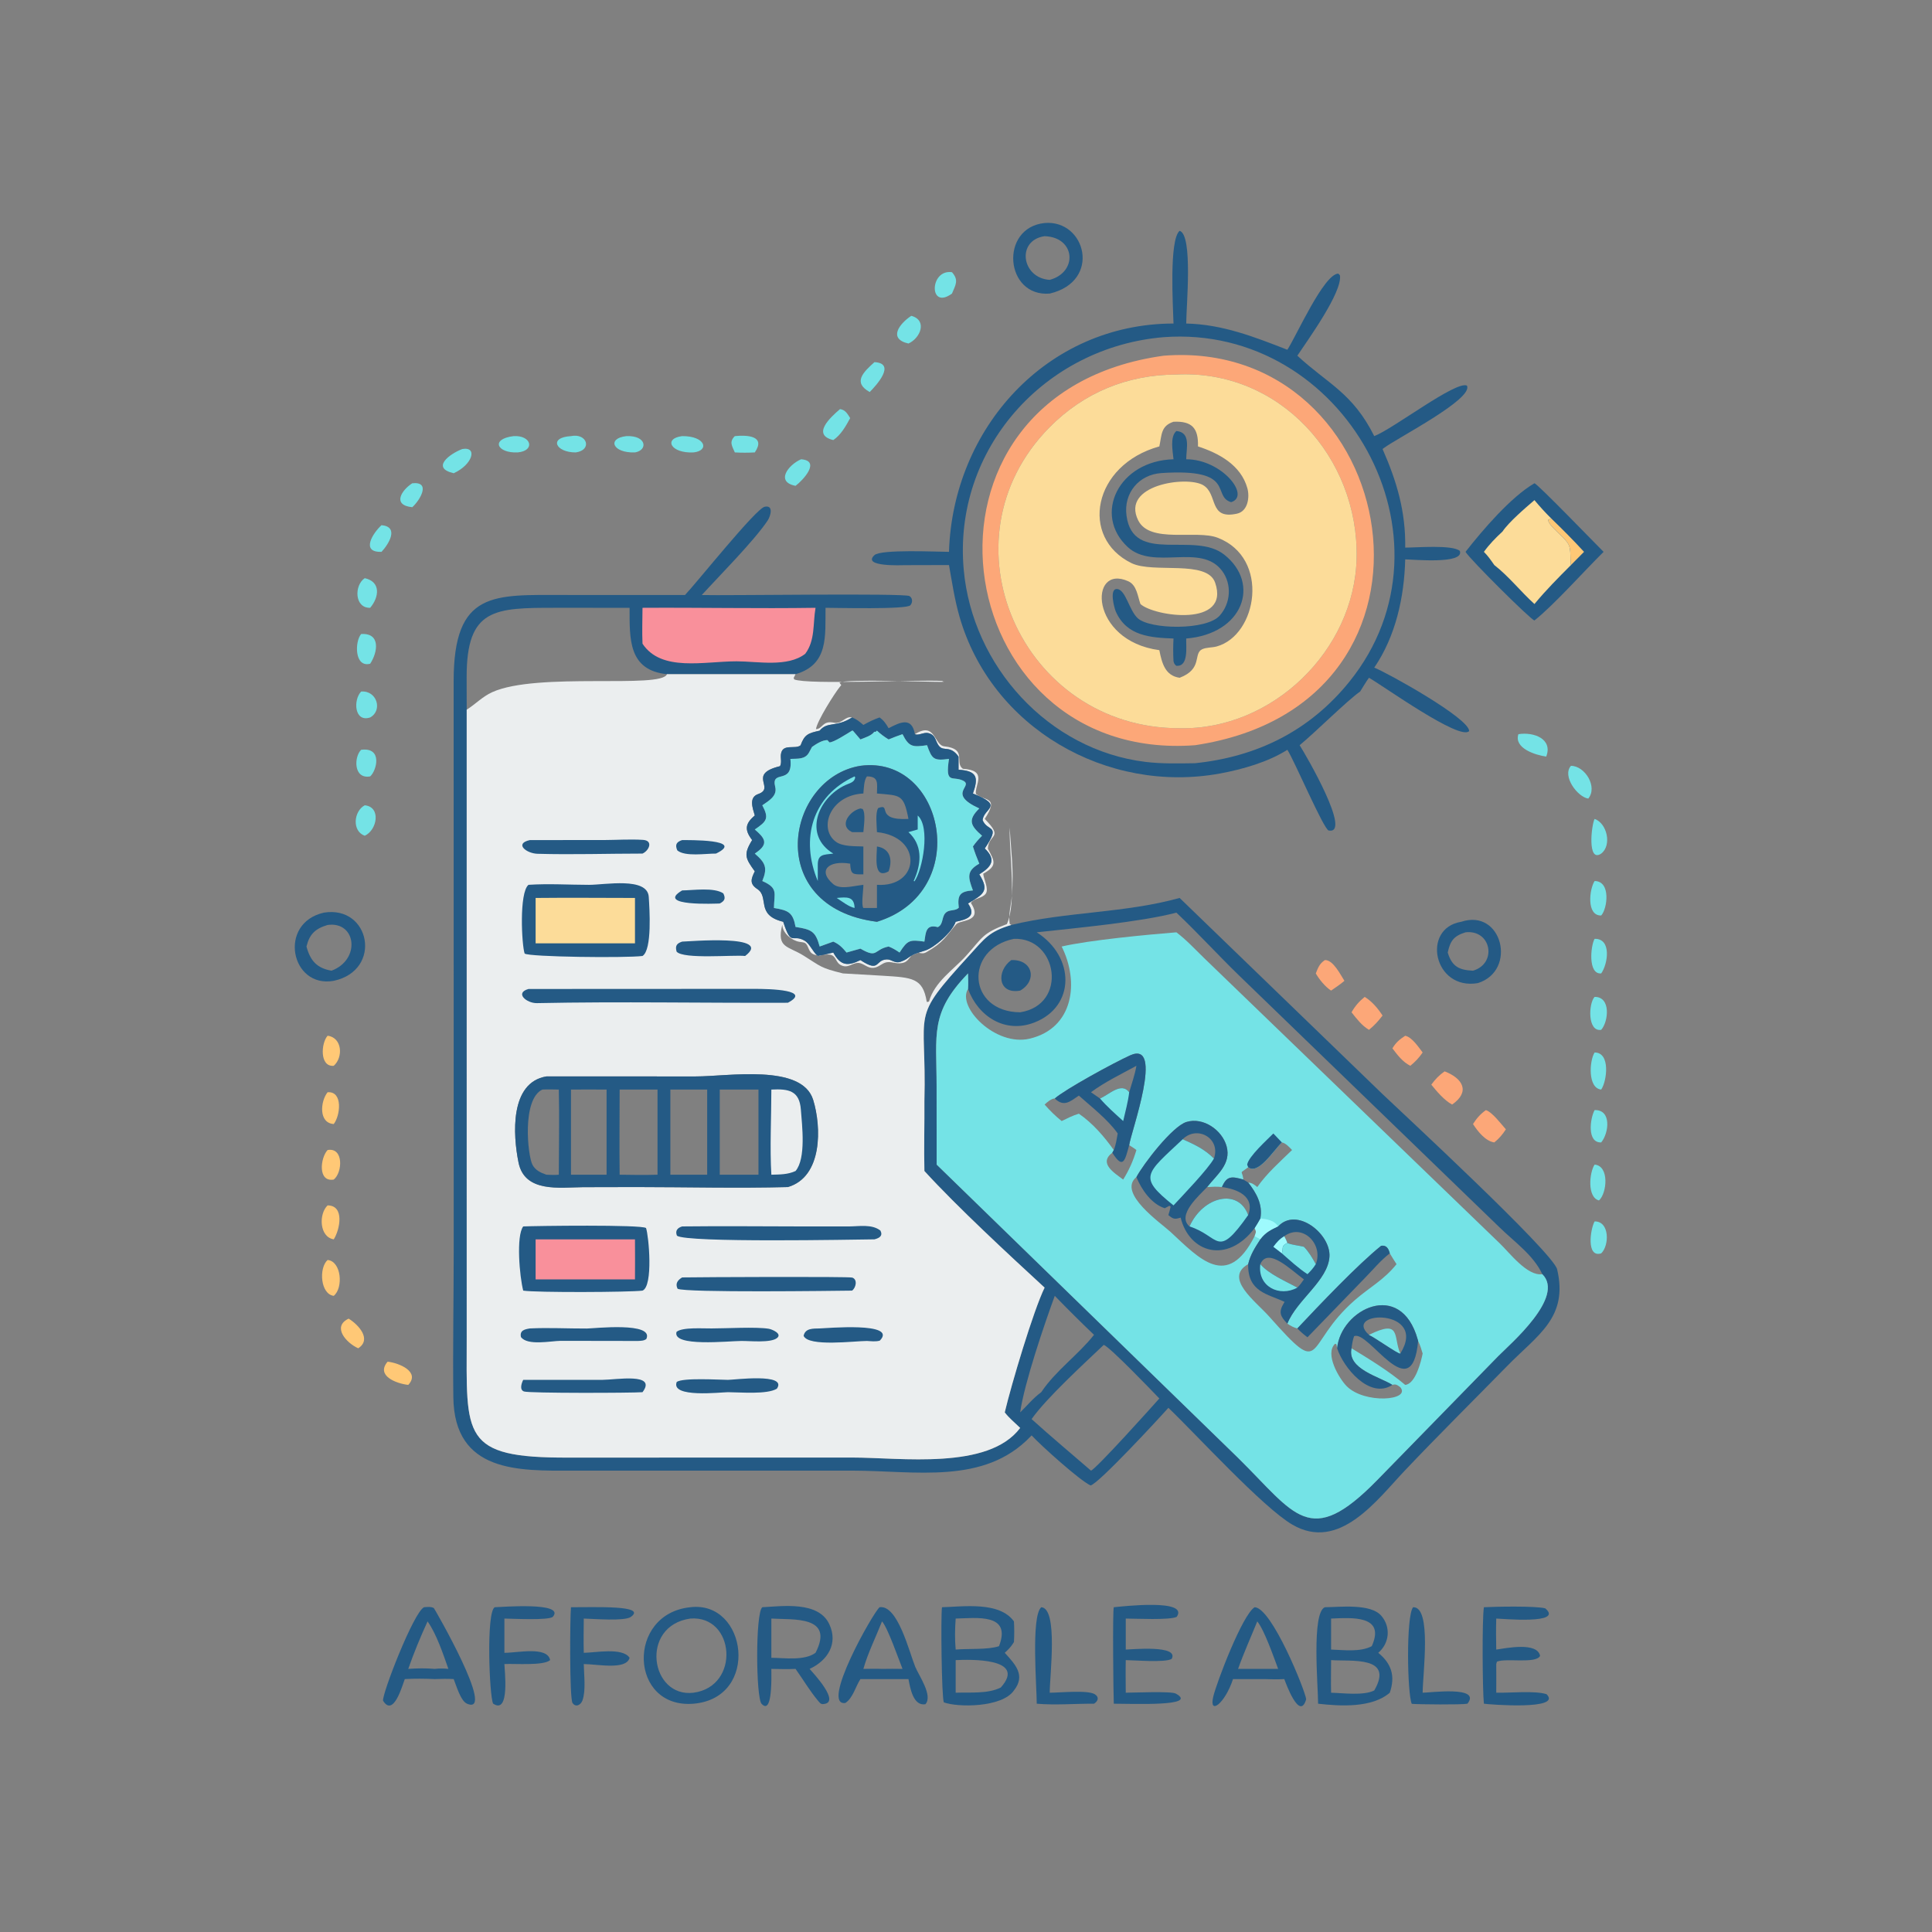 <?xml version="1.0" encoding="utf-8" ?>
<svg xmlns="http://www.w3.org/2000/svg" xmlns:xlink="http://www.w3.org/1999/xlink" width="512" height="512">
	<rect width="100%" height="100%" fill="#808080" stroke="none"/>
	<path fill="#74E3E6" d="M422.587 308.631C426.558 308.976 425.865 316.23 423.747 318.131C420.573 317.322 421.193 310.715 422.587 308.631Z"/>
	<path fill="#FFC876" d="M86.817 274.483C90.675 274.943 91.019 280.168 88.447 282.449C84.671 282.798 85.069 276.438 86.817 274.483Z"/>
	<path fill="#74E3E6" d="M165.987 115.576C171.41 115.355 171.733 119.308 168.276 119.895C162.306 120.108 160.797 116.155 165.987 115.576Z"/>
	<path fill="#74E3E6" d="M252.282 77.802C246.09 82.334 246.326 71.25 252.282 72.138C254.15 74.241 253.248 75.485 252.282 77.802Z"/>
	<path fill="#74E3E6" d="M194.737 115.576C197.784 115.261 203.096 115.409 200.028 119.895C198.244 119.994 196.521 119.997 194.737 119.895C193.958 118.116 193.207 117.085 194.737 115.576Z"/>
	<path fill="#74E3E6" d="M109.254 128.071C114.294 127.539 111.333 132.547 109.254 134.417C103.841 133.873 106.416 129.882 109.254 128.071Z"/>
	<path fill="#FFC876" d="M86.817 289.455C90.946 289.142 90.184 295.675 88.447 297.876C84.406 297.635 84.873 291.86 86.817 289.455Z"/>
	<path fill="#74E3E6" d="M422.587 294.191C427.1 294.019 426.423 300.22 424.335 302.754C420.504 302.903 421.388 296.37 422.587 294.191Z"/>
	<path fill="#74E3E6" d="M422.587 323.689C426.592 323.615 426.528 330.069 424.335 332.154C420.294 333.401 421.484 325.604 422.587 323.689Z"/>
	<path fill="#74E3E6" d="M151.316 115.576C155.6 114.7 157.05 119.272 152.589 119.895C147.283 119.94 145.288 115.909 151.316 115.576Z"/>
	<path fill="#74E3E6" d="M422.587 278.919C426.827 278.896 425.884 286.458 424.335 288.746C420.703 288.378 421.215 281.039 422.587 278.919Z"/>
	<path fill="#74E3E6" d="M96.661 153.221C100.939 154.146 100.532 158.194 98.1 161.076C93.902 161.189 93.843 155.079 96.661 153.221Z"/>
	<path fill="#74E3E6" d="M101.111 139.174C105.889 139.624 102.965 144.258 101.111 146.245C95.456 146.439 98.871 141.195 101.111 139.174Z"/>
	<path fill="#74E3E6" d="M422.587 233.481C426.97 233.495 425.97 240.865 424.335 242.612C420.359 242.723 421.196 235.604 422.587 233.481Z"/>
	<path fill="#FFC876" d="M92.393 349.45C95.08 351.108 98.56 354.966 94.932 357.309C91.729 355.879 87.922 351.569 92.393 349.45Z"/>
	<path fill="#74E3E6" d="M422.587 264.188C426.96 264.128 426.276 270.738 424.335 272.916C420.646 273.527 420.978 265.848 422.587 264.188Z"/>
	<path fill="#74E3E6" d="M180.778 115.576C186.957 115.531 188.091 119.42 183.813 119.895C177.698 120.199 175.756 116.193 180.778 115.576Z"/>
	<path fill="#74E3E6" d="M122.514 118.995C126.646 118.272 125.273 123.141 120.233 125.411C114.143 124.015 119.129 120.281 122.514 118.995Z"/>
	<path fill="#74E3E6" d="M422.587 248.801C427.159 248.687 426.116 255.488 424.335 257.966C420.765 258.29 421.537 250.572 422.587 248.801Z"/>
	<path fill="#74E3E6" d="M136.09 115.576C140.84 115.291 141.925 119.465 137.197 119.895C131.754 120.152 129.874 116.346 136.09 115.576Z"/>
	<path fill="#FFC876" d="M102.719 360.863C105.718 361.173 111.45 363.52 108.191 367.013C104.969 366.657 99.552 364.559 102.719 360.863Z"/>
	<path fill="#74E3E6" d="M422.587 217.022C425.883 218.153 427.22 224.01 424.335 226.208C420.584 228.777 421.753 218.532 422.587 217.022Z"/>
	<path fill="#74E3E6" d="M402.391 194.565C406.444 193.909 411.58 195.803 409.765 200.502C406.916 200.103 401.163 198.309 402.391 194.565Z"/>
	<path fill="#FFC876" d="M86.817 319.441C91.401 319.467 90.068 325.909 88.447 328.44C84.611 327.83 84.441 321.687 86.817 319.441Z"/>
	<path fill="#74E3E6" d="M96.661 213.41C101.061 213.836 99.953 219.996 96.661 221.48C93.222 220.267 93.725 214.966 96.661 213.41Z"/>
	<path fill="#74E3E6" d="M231.738 95.971C237.543 96.275 232.291 102.078 230.481 103.89C225.915 101.37 228.784 98.627 231.738 95.971Z"/>
	<path fill="#FFC876" d="M86.817 304.769C91.117 304.004 90.787 310.752 88.447 312.595C84.161 313.343 84.879 306.843 86.817 304.769Z"/>
	<path fill="#74E3E6" d="M241.5 83.698C245.803 84.845 243.982 89.578 240.75 91.038C235.258 89.799 238.371 85.756 241.5 83.698Z"/>
	<path fill="#FFC876" d="M86.817 333.907C90.466 334.242 91.038 341.296 88.447 343.411C84.936 342.977 84.428 336.078 86.817 333.907Z"/>
	<path fill="#74E3E6" d="M95.706 168.022C100.93 167.682 100.114 172.866 98.1 175.896C93.891 176.989 94.001 169.994 95.706 168.022Z"/>
	<path fill="#74E3E6" d="M212.285 121.712C217.599 122.089 212.848 127.233 210.83 128.748C205.447 127.716 208.873 123.204 212.285 121.712Z"/>
	<path fill="#74E3E6" d="M95.706 198.703C101.528 197.954 99.779 204.313 98.1 205.753C93.643 206.55 93.794 200.551 95.706 198.703Z"/>
	<path fill="#74E3E6" d="M95.706 183.265C99.925 182.926 101.456 188.293 98.1 190.129C93.932 191.536 93.536 185.531 95.706 183.265Z"/>
	<path fill="#74E3E6" d="M416.317 202.949C420.026 202.961 423.472 208.505 420.907 211.636C418.086 211.226 413.899 205.677 416.317 202.949Z"/>
	<path fill="#74E3E6" d="M222.612 108.415C224.035 108.604 224.597 109.682 225.305 110.801C224.187 112.886 222.831 115.283 220.831 116.624C215.014 115.227 220.034 110.622 222.612 108.415Z"/>
	<path fill="#FCA778" d="M351.107 254.431C353.297 254.324 355.256 258.355 356.285 259.926C355.196 260.877 353.935 261.686 352.751 262.518C351.246 261.56 349.557 259.504 348.699 257.966C349.319 256.408 349.678 255.387 351.107 254.431Z"/>
	<path fill="#FCA778" d="M372.395 274.483C374.226 274.87 375.936 277.52 377.018 278.919C376.075 280.298 375.044 281.409 373.741 282.449C371.677 281.389 370.371 279.618 369 277.824C369.938 276.251 370.893 275.469 372.395 274.483Z"/>
	<path fill="#FCA778" d="M361.658 264.188C363.573 265.343 365.187 267.273 366.391 269.13C365.32 270.546 364.177 271.801 362.793 272.916C360.861 271.759 359.547 270.005 358.169 268.268C359.126 266.594 360.17 265.389 361.658 264.188Z"/>
	<path fill="#FCA778" d="M393.776 294.191C395.445 294.696 397.875 297.948 399.072 299.287C398.179 300.657 397.28 301.728 396.006 302.754C393.651 302.43 391.554 299.749 390.359 297.876C391.322 296.379 392.315 295.222 393.776 294.191Z"/>
	<path fill="#FCA778" d="M382.835 283.92C387.689 285.784 389.694 289.34 384.824 292.718C382.755 291.598 380.783 289.259 379.313 287.448C380.321 286.046 381.412 284.907 382.835 283.92Z"/>
	<path fill="#245A85" d="M374.481 425.932C379.501 425.703 377.027 443.696 377.018 448.585C378.605 448.635 392.752 446.654 388.88 451.501C387.422 451.8 375.989 451.694 374.131 451.536C372.939 448.845 372.595 428.319 374.481 425.932Z"/>
	<path fill="#245A85" d="M275.94 425.932C280.451 426.187 278.199 443.953 278.186 448.585C280.724 448.604 288.271 447.801 290.15 449.002C291.375 449.785 290.979 450.854 289.926 451.501C284.925 451.469 279.717 451.925 274.747 451.501C274.759 447.149 273.196 428.326 275.94 425.932Z"/>
	<path fill="#245A85" d="M131.107 425.932C132.777 425.9 149.837 424.475 146.54 428.432C145.648 429.503 135.433 428.944 133.673 428.936L133.673 438.012C137.047 438.044 145.081 436.189 145.787 439.948C144.042 441.5 136.313 440.829 133.673 440.992C133.67 442.305 135.233 454.576 130.672 451.467C129.673 449.329 128.817 427.207 131.107 425.932Z"/>
	<path fill="#245A85" d="M151.316 425.932C157.415 425.971 171.628 425.327 167.175 428.499C165.496 429.696 157.149 428.994 154.706 428.936C154.681 431.96 154.626 434.988 154.706 438.012C157.731 437.998 164.951 436.512 166.848 439.329C165.975 442.663 158.323 441.011 154.706 440.992C154.746 443.821 155.307 447.953 154.362 450.625C153.937 451.826 152.58 452.573 151.727 451.311C150.905 450.096 151.045 428.541 151.316 425.932Z"/>
	<path fill="#245A85" d="M295.165 425.932C297.402 425.724 315.176 423.63 311.843 428.479C309.985 429.4 300.983 428.939 298.338 428.936L298.338 437.151C299.729 437.143 312.598 435.847 310.498 439.636C308.703 440.652 300.728 439.972 298.338 439.948C298.273 442.825 298.323 445.707 298.338 448.585C300.255 448.585 310.364 448.142 311.586 448.815C317.942 452.32 299.704 451.474 295.165 451.501C295.047 448.741 294.823 427.002 295.165 425.932Z"/>
	<path fill="#245A85" d="M393.248 425.932C396.091 425.777 406.973 425.55 409.511 426.232C414.6 430.566 397.812 428.948 396.52 428.936C396.44 431.68 396.46 434.407 396.52 437.151C399.169 436.78 407.41 435.073 408.144 438.826C407.007 440.996 399.13 439.343 396.702 440.355L396.52 440.992C396.552 443.522 396.523 446.055 396.52 448.585C400.152 448.675 406.674 447.983 409.848 448.974C414.172 453.256 394.757 451.716 393.248 451.501C392.88 448.284 392.733 429.257 393.248 425.932Z"/>
	<path fill="#245A85" d="M387.247 244.281C398.094 240.677 402.158 257.212 391.663 260.529C379.944 262.56 376.606 246.003 387.247 244.281ZM388.381 247.073C385.22 248.045 384.334 249.37 383.662 252.432C384.789 256.153 386.673 257.073 390.359 257.246C396.864 255.326 395.194 246.293 388.381 247.073Z"/>
	<path fill="#245A85" d="M85.835 241.857C98.144 239.873 101.453 257.127 88.447 259.926C77.061 261.985 73.553 244.624 85.835 241.857ZM86.817 245.126C83.513 246.11 82.017 247.581 81.219 250.837C82.24 254.643 84.007 256.573 87.853 257.246C95.68 254.325 94.409 244.065 86.817 245.126Z"/>
	<path fill="#245A85" d="M276.831 59.101C287.743 58.147 292.032 74.533 278.186 77.802C266.296 78.757 264.811 60.343 276.831 59.101ZM276.831 62.59C269.265 63.68 270.716 73.709 278.186 74.166C285.676 72.15 285.063 62.858 276.831 62.59Z"/>
	<path fill="#245A85" d="M233.092 425.932C237.911 425.201 240.971 437.879 242.551 441.731C243.485 444.008 247.297 449.359 245.244 451.64C241.973 452.183 241.198 447.258 240.75 444.974L235.492 444.974L228.019 444.974C226.719 446.978 226.047 449.982 224.031 451.303C217.331 452.247 231.236 427.572 233.092 425.932ZM233.745 429.685C232.126 433.796 230.004 438.05 228.802 442.275C230.441 442.268 232.11 442.196 233.745 442.275C235.555 442.263 237.369 442.226 239.178 442.275C238.166 439.762 235.226 431.272 233.745 429.685Z"/>
	<path fill="#245A85" d="M332.493 425.932C337.045 426.065 345.878 447.984 346.151 450.316C344.428 456.331 340.685 445.858 340.351 444.974C338.596 445.069 336.88 445.05 335.125 444.974L326.759 444.974C324.637 451.477 320.326 454.688 321.523 449.638C322.42 445.854 329.267 427.865 332.493 425.932ZM333.188 429.685C331.496 433.859 329.607 438.034 328.103 442.275L333.188 442.275L338.723 442.275C337.555 439.183 335.102 432.032 333.188 429.685Z"/>
	<path fill="#245A85" d="M112.381 425.932C113.145 425.862 114.304 425.724 114.987 426.175C115.102 426.251 131.635 454.836 123.768 451.497C122.055 450.77 120.911 446.627 120.233 444.974C118.55 444.867 116.891 444.916 115.206 444.974C112.538 444.85 109.945 444.821 107.275 444.974C106.665 446.503 104.304 455.203 101.522 450.718C101.132 449.154 109.649 427.146 112.381 425.932ZM113.307 429.685C111.43 433.783 109.676 438.018 108.191 442.275C110.542 442.106 112.855 442.071 115.206 442.275C116.371 442.135 117.662 442.139 118.829 442.275C117.455 438.387 115.677 433.007 113.307 429.685Z"/>
	<path fill="#245A85" d="M202.019 425.932C207.434 425.645 216.886 424.287 219.767 430.415C222.206 435.604 219.292 440.094 214.56 442.275C215.37 443.241 223.128 451.399 218.051 451.602C217.412 451.628 217.115 451.059 216.721 450.633C214.547 448.007 212.8 445.055 210.83 442.275C208.695 442.377 206.555 442.311 204.418 442.275C204.577 450.988 203.558 453.377 201.831 451.535C200.313 449.916 200.171 427.401 202.019 425.932ZM204.418 428.936L204.418 439.329C207.955 439.368 213.164 440.164 216.125 438.012C221.218 428.106 210.162 429.299 204.418 428.936Z"/>
	<path fill="#245A85" d="M351.107 425.932C355.096 425.909 363.214 424.885 366.062 428.2C368.646 431.206 368.217 435.506 365.25 438.012C368.747 440.864 369.824 444.143 368.311 448.585C363.585 452.666 355.147 452.167 349.311 451.501C349.32 447.03 347.527 427.334 351.107 425.932ZM352.751 439.948C352.745 442.823 352.681 445.712 352.751 448.585C355.896 448.668 361.377 449.423 364.193 447.984C369.547 438.747 358.012 440.341 352.751 439.948ZM352.751 428.936L352.751 437.151C356.132 437.256 360.45 437.879 363.532 436.252C367.302 427.894 358.033 428.736 352.751 428.936Z"/>
	<path fill="#245A85" d="M249.637 425.932C255.268 425.789 264.861 424.333 268.706 429.685C268.813 431.528 268.811 433.311 268.706 435.154L268.524 435.446C267.887 436.484 267.154 437.197 266.269 438.012C269.076 441.093 271.864 443.979 268.706 447.984C265.571 452.568 253.716 452.508 250.127 451.142C249.529 449.812 249.296 428.25 249.637 425.932ZM253.263 439.948L253.263 448.585C257.039 448.447 261.824 448.939 265.223 447.201C272.304 439.269 256.788 439.785 253.263 439.948ZM253.263 428.936C253.067 431.723 253.011 434.37 253.263 437.151C256.565 436.854 261.844 437.249 264.749 436.252C268.189 427.427 258.687 428.82 253.263 428.936Z"/>
	<path fill="#245A85" d="M182.935 425.932C198.019 424.084 201.477 449.97 183.813 451.501C166.779 452.916 165.92 427.687 182.935 425.932ZM182.935 428.936C169.466 430.86 172.314 450.008 183.813 448.585C196.284 446.888 194.772 427.989 182.935 428.936Z"/>
	<path fill="#245A85" d="M406.645 128.071C407.383 128.121 423.168 144.479 424.969 146.245C419.837 151.311 411.654 160.486 406.645 164.425C405.831 164.405 389.501 148.19 388.381 146.245C392.887 140.473 400.439 131.67 406.645 128.071Z"/>
	<path fill="#FFC876" d="M411.09 137.391C414.073 140.27 416.984 143.188 419.784 146.245L416.317 149.745C416.049 148.165 416.396 145.805 415.716 144.365C414.754 142.326 410.462 139.57 410.255 137.776L411.09 137.391Z"/>
	<path fill="#FCDC99" d="M406.645 132.54C408.06 134.241 409.514 135.838 411.09 137.391L410.255 137.776C410.462 139.57 414.754 142.326 415.716 144.365C416.396 145.805 416.049 148.165 416.317 149.745C412.978 153.088 409.655 156.426 406.645 160.073C402.983 156.76 399.913 152.8 396.006 149.745C395.145 148.512 394.323 147.306 393.248 146.245C394.691 144.242 396.356 142.539 398.169 140.87C399.867 138.338 404.268 134.578 406.645 132.54Z"/>
	<path fill="#245A85" d="M312.616 61.167C316.187 62.259 314.368 81.195 314.36 85.738C323.978 85.962 332.366 89.261 341.164 92.688C343.451 89.224 350.834 72.568 354.666 72.512L355.088 72.943C355.872 77.323 346.365 90.402 343.806 94.264C351.922 101.756 358.459 104.108 364.193 115.576C369.308 113.592 385.825 100.838 388.75 102.188C390.581 105.699 370.375 116.021 366.752 118.723L366.391 118.995C370.188 127.631 372.536 135.592 372.395 145.121C375.402 145.133 384.828 144.309 386.868 145.992C388.176 149.598 374.39 148.253 372.395 148.241C372.144 158.217 369.885 168.59 364.193 176.923C367.585 178.259 389.35 190.309 389.344 193.74C386.95 196.416 366.519 181.715 362.793 179.616C361.944 180.755 361.219 182.064 360.451 183.265C357.03 185.638 348.708 193.946 344.417 197.49C346.111 200.132 358.354 221.207 352.126 220.1C350.82 219.868 343.015 201.55 341.164 198.703C336.103 201.938 329.212 203.9 323.343 204.979C293.375 210.483 262.637 192.897 254.223 163.223C252.964 158.785 252.299 154.276 251.491 149.745L239.838 149.774C239.197 149.775 228.254 150.291 231.749 147.108C233.484 145.527 248.207 146.23 251.491 146.245C252.499 113.548 277.357 85.793 310.991 85.738C310.867 81.312 309.778 63.544 312.616 61.167ZM308.392 89.353C276.871 91.97 252.527 119.015 255.396 150.967C257.688 176.492 277.826 198.774 303.567 201.911C307.907 202.44 312.331 202.318 316.696 202.261C333.177 200.556 347.126 193.652 357.627 180.623C388.026 142.907 356.232 85.8 308.392 89.353Z"/>
	<path fill="#FCA778" d="M308.392 94.264C371.438 89.331 389.806 186.538 316.696 197.49C250.51 202.439 236.331 104.19 308.392 94.264ZM311.754 99.252C298.804 99.304 287.256 104.003 278.108 113.271C248.557 143.212 270.757 193.08 312.616 192.988C337.157 193.523 358.972 172.382 359.518 147.911C360.112 121.304 339.172 97.857 311.754 99.252Z"/>
	<path fill="#FCDC99" d="M311.754 99.252C339.172 97.857 360.112 121.304 359.518 147.911C358.972 172.382 337.157 193.523 312.616 192.988C270.757 193.08 248.557 143.212 278.108 113.271C287.256 104.003 298.804 99.304 311.754 99.252ZM310.991 111.77C307.619 112.872 307.898 115.234 307.237 118.304C289.541 123.206 286.077 142.504 299.855 149.234C305.63 152.055 319.895 148.235 322.023 154.416C326.121 166.316 305.846 163.399 302.228 160.073C301.479 157.964 301.258 155.062 299.01 154.043C288.462 149.262 288.647 169.813 307.237 172.3C307.905 175.655 308.736 179.076 312.616 179.616C318.823 177.261 316.145 173.215 318.58 172.059C319.663 171.544 321.241 171.645 322.424 171.321C333.183 168.379 336.695 147.874 322.679 142.501C317.003 140.325 304.71 144.15 301.623 137.881C297.016 128.522 314.37 126.055 318.775 128.53C322.892 130.843 320.155 137.823 327.832 136.121C330.729 135.479 331.227 131.734 330.557 129.353C328.838 123.246 323.05 120.12 317.475 118.304C317.614 113.537 315.954 111.531 310.991 111.77Z"/>
	<path fill="#245A85" d="M311.754 114.221C315.672 114.58 314.374 118.775 314.36 121.712C323.807 121.708 331.552 131.444 326.261 133.081C320.987 131.506 327.856 124.033 307.793 125.368C301.803 125.767 297.743 130.671 298.534 136.638C300.274 149.753 316.436 140.63 324.454 147.001C334.166 154.716 329.409 167.997 314.36 169.215C314.272 171.318 315.086 176.766 311.714 176.433C311.215 175.97 311.171 175.893 310.991 175.235C310.879 173.222 310.881 171.228 310.991 169.215C304.891 168.979 298.6 168.58 295.708 162.091C295.297 161.171 293.913 156.003 295.995 156.094C298.331 156.196 299.197 161.721 301.518 163.842C304.786 166.829 319.683 167.108 323.223 163.155C326.158 159.877 326.513 154.851 323.883 151.306C318.273 143.743 305.724 151.328 298.843 144.956C289.603 136.399 296.384 122.105 310.991 121.712C310.814 119.678 309.971 115.755 311.754 114.221Z"/>
	<path fill="#245A85" d="M181.531 157.689C184.805 154.219 200.289 134.816 202.634 134.3C205.086 133.761 204.229 136.76 203.422 137.969C199.852 143.317 190.491 152.741 185.981 157.689C192.21 157.871 239.693 157.153 241.019 157.963C241.892 158.497 241.891 159.688 241.249 160.407C240.224 161.556 221.713 161.077 218.774 161.076C218.667 168.46 219.675 176.123 210.83 178.663L176.746 178.663C175.369 182.616 142.385 178.025 130.439 183.434C127.858 184.603 126.031 186.588 123.68 188.079L123.684 354.219C123.667 380.643 122.075 386.396 150.665 386.278L225.763 386.262C238.769 386.266 261.92 389.66 270.356 378.416C269.016 377.102 267.393 375.788 266.269 374.297C267.993 366.99 273.836 347.354 276.831 341.234C267.227 332.382 253.706 319.886 244.975 310.327C244.833 304.151 245.022 297.968 244.975 291.791C245.627 266.872 240.836 270.732 256.978 253.061C260.975 248.685 262.062 246.884 268 245.126C282.628 241.575 298.022 242.02 312.616 237.966L366.398 289.962C371.262 294.603 411.609 331.93 412.657 336.385C415.667 349.176 407.499 353.757 399.487 361.936C390.418 371.195 381.182 380.338 372.268 389.743C364.851 397.568 354.92 411.299 342.483 404.043C334.623 399.457 316.88 379.993 309.634 373.086C307.167 375.868 291.071 393.271 289.011 393.659C286.137 392.342 275.815 383.031 273.387 380.393L273.099 380.695C260.788 393.576 242.621 389.741 225.742 389.731L151.687 389.741C137.656 389.756 120.375 390.384 120.139 370.259C119.984 357.124 120.238 343.944 120.238 330.803L120.22 180.579C120.207 156.39 130.855 157.676 149.702 157.675L181.531 157.689ZM281.352 250.837C286.081 260.257 284.507 272.489 272.89 275.251C263.806 277.411 253.508 266.83 256.538 262.088C256.631 260.713 256.575 259.342 256.538 257.966C246.384 268.418 248.204 274.137 248.209 287.897L248.223 308.631L328.03 386.282C343.31 401.311 346.99 410.607 364.933 392.282L397.102 359.329C400.332 356.081 414.802 343.662 408.728 337.67C404.724 338.271 399.97 331.892 397.434 329.49L319.091 253.888C316.728 251.59 314.387 249.053 311.754 247.073C304.114 247.686 288.78 249.12 281.352 250.837ZM123.68 188.079C126.031 186.588 127.858 184.603 130.439 183.434C142.385 178.025 175.369 182.616 176.746 178.663C166.475 177.623 166.847 169.277 166.848 161.076L147.264 161.074C131.065 161.072 123.619 161.167 123.665 179.504L123.68 188.079ZM274.747 247.073C284.951 253.614 285.001 266.733 274.132 270.968C266.378 273.989 259.238 269.4 256.538 262.088C253.508 266.83 263.806 277.411 272.89 275.251C284.507 272.489 286.081 260.257 281.352 250.837C288.78 249.12 304.114 247.686 311.754 247.073C314.387 249.053 316.728 251.59 319.091 253.888L397.434 329.49C399.97 331.892 404.724 338.271 408.728 337.67C406.366 332.604 401.38 329.153 397.438 325.311L328.398 258.547C322.758 253.083 317.462 247.24 311.754 241.857C302.328 244.358 284.664 245.977 274.747 247.073ZM292.509 356.403C287.467 361.22 277.336 370.448 273.387 376.074C278.536 380.736 283.87 385.182 289.119 389.729C290.45 389.343 305.748 372.313 307.237 370.609C305.152 368.439 294.252 357.079 292.509 356.403ZM268.706 248.801C255.477 251.523 256.379 268.166 270.356 268.268C283.078 266.279 280.325 248.375 268.706 248.801ZM279.526 343.411C276.777 350.913 271.45 366.544 270.356 374.297C272.265 372.45 273.765 370.537 275.94 368.945C279.806 363.165 285.652 359.148 289.926 353.747C286.398 350.371 282.927 346.915 279.526 343.411Z"/>
	<path fill="#245A85" d="M268 254.431C273.709 254.208 274.964 259.881 270.356 262.518C264.455 263.596 263.943 257.378 268 254.431Z"/>
	<path fill="#F9909B" d="M170.271 161.076C185.551 160.979 200.848 161.309 216.125 161.076C215.396 165.303 216.078 169.666 213.397 173.265C208.71 176.899 200.756 175.256 195.22 175.256C186.558 175.257 175.256 178.126 170.271 170.588C170.124 167.441 170.26 164.23 170.271 161.076Z"/>
	<path fill="#74E3E6" d="M281.352 250.837C288.78 249.12 304.114 247.686 311.754 247.073C314.387 249.053 316.728 251.59 319.091 253.888L397.434 329.49C399.97 331.892 404.724 338.271 408.728 337.67C414.802 343.662 400.332 356.081 397.102 359.329L364.933 392.282C346.99 410.607 343.31 401.311 328.03 386.282L248.223 308.631L248.209 287.897C248.204 274.137 246.384 268.418 256.538 257.966C256.575 259.342 256.631 260.713 256.538 262.088C253.508 266.83 263.806 277.411 272.89 275.251C284.507 272.489 286.081 260.257 281.352 250.837ZM301.159 311.941C302.479 315.202 305.153 319.101 308.679 320.193L309.893 319.549L310.234 319.755C310.064 320.521 309.874 321.259 309.634 322.007C310.94 323.122 311.315 323.155 312.883 322.683C315.193 332.037 325.221 335.074 332.493 325.455C333.035 324.631 333.518 323.781 334.003 322.923C334.686 319.239 332.986 316.191 330.777 313.368L329.507 312.595C326.509 311.763 325.142 311.495 323.827 314.583C322.505 314.42 321.227 314.506 319.904 314.583C322.472 311.292 326.352 308.48 325.055 303.757C323.878 299.472 318.873 295.981 314.427 297.336C310.684 298.477 303.048 308.412 301.159 311.941ZM338.723 325.017C336.707 325.988 335.395 326.622 334.003 328.44C332.586 330.636 331.385 332.449 330.777 335.015C330.62 342.425 335.977 342.905 340.435 345.014L340.234 345.339C338.778 347.729 339.263 348.812 341.164 350.783C343.658 344.482 351.958 339.359 352.32 332.987C352.661 326.982 343.631 319.753 338.723 325.017ZM279.526 291.108C281.935 293.44 283.546 291.952 285.913 290.345C289.348 293.424 293.538 296.625 296.206 300.383C295.938 301.856 295.74 303.379 295.165 304.769L294.777 305.483C297.666 310.053 298.122 307.545 299.25 303.474C299.631 300.239 308.72 275.514 299.483 279.688C295.151 281.645 282.312 288.663 279.526 291.108ZM343.806 352.049C342.836 351.809 341.979 351.344 341.164 350.783C339.263 348.812 338.778 347.729 340.234 345.339L340.435 345.014C335.977 342.905 330.62 342.425 330.777 335.015C324.251 338.702 332.705 344.8 336.339 348.887C351.401 365.828 345.232 356.588 359.088 344.51C362.945 341.147 366.799 339.179 370.095 335.015C369.485 334.069 368.888 333.12 368.311 332.154C367.992 330.874 367.406 329.922 366.026 330.145C359.8 335.144 349.881 345.6 343.806 352.049ZM354.36 357.309C355.925 362.308 362.947 370.96 369 367.013C365.579 364.841 356.937 362.813 358.169 357.309C358.317 356.201 358.457 355.169 358.848 354.112C362.687 352.324 374.186 373.445 375.819 355.369L375.707 354.978C371.225 338.904 355.302 347.047 354.36 357.309ZM332.493 327.596C332.841 326.723 332.986 326.329 332.493 325.455C325.221 335.074 315.193 332.037 312.883 322.683C311.315 323.155 310.94 323.122 309.634 322.007C309.874 321.259 310.064 320.521 310.234 319.755L309.893 319.549L308.679 320.193C305.153 319.101 302.479 315.202 301.159 311.941C296.017 316.134 307.721 324.172 310.16 326.431C317.907 333.607 325.217 341.848 332.493 327.596ZM285.913 290.345C283.546 291.952 281.935 293.44 279.526 291.108C278.62 291.119 277.483 292.111 276.831 292.718C278.212 294.291 279.715 295.782 281.352 297.09C282.839 296.384 284.327 295.591 285.913 295.141C289.582 297.666 292.595 301.166 295.165 304.769C295.74 303.379 295.938 301.856 296.206 300.383C293.538 296.625 289.348 293.424 285.913 290.345ZM358.169 357.309C363.104 360.328 367.961 363.277 372.395 367.013C375.112 366.766 376.589 360.88 377.018 358.696C376.677 357.55 376.348 356.447 375.819 355.369C374.186 373.445 362.687 352.324 358.848 354.112C358.457 355.169 358.317 356.201 358.169 357.309ZM371.099 367.627C370.378 367.112 369.921 366.691 369 367.013C362.947 370.96 355.925 362.308 354.36 357.309L354.151 356.228L353.814 356.107C350.993 358.774 354.878 365.313 356.848 367.315C361.609 372.156 374.012 371.151 371.099 367.627ZM339.708 302.754C337.356 305.047 333.452 311.38 330.777 309.335C328.202 311.304 329.199 309.895 329.507 312.595L330.777 313.368C331.906 313.52 332.322 313.869 333.188 314.583C335.761 310.902 339.202 307.888 342.41 304.769C341.702 304.031 340.743 302.935 339.708 302.754ZM299.25 303.474C298.122 307.545 297.666 310.053 294.777 305.483C291.03 308.292 295.361 310.859 297.655 312.595C299.249 310.01 300.286 307.685 301.159 304.769C300.574 304.287 299.885 303.889 299.25 303.474Z"/>
	<path fill="#9EFAFD" d="M334.003 322.923C335.733 323.008 337.765 323.445 338.723 325.017C336.707 325.988 335.395 326.622 334.003 328.44L332.493 327.596C332.841 326.723 332.986 326.329 332.493 325.455C333.035 324.631 333.518 323.781 334.003 322.923Z"/>
	<path fill="#245A85" d="M330.777 309.335L330.512 308.634C330.85 306.502 335.838 302.025 337.45 300.383L339.708 302.754C337.356 305.047 333.452 311.38 330.777 309.335Z"/>
	<path fill="#245A85" d="M354.36 357.309C355.302 347.047 371.225 338.904 375.707 354.978L375.819 355.369C374.186 373.445 362.687 352.324 358.848 354.112C358.457 355.169 358.317 356.201 358.169 357.309C356.937 362.813 365.579 364.841 369 367.013C362.947 370.96 355.925 362.308 354.36 357.309ZM362.793 353.747C364.45 354.488 370.413 358.781 371.099 358.696C378.672 346.575 355.498 347.257 362.793 353.747Z"/>
	<path fill="#74E3E6" d="M362.793 353.747C371.47 349.477 369.127 354.295 371.099 358.696C370.413 358.781 364.45 354.488 362.793 353.747Z"/>
	<path fill="#245A85" d="M343.806 352.049C349.881 345.6 359.8 335.144 366.026 330.145C367.406 329.922 367.992 330.874 368.311 332.154C365.949 333.934 363.823 336.528 361.739 338.643L346.493 354.397C345.504 353.666 344.66 352.936 343.806 352.049Z"/>
	<path fill="#245A85" d="M279.526 291.108C282.312 288.663 295.151 281.645 299.483 279.688C308.72 275.514 299.631 300.239 299.25 303.474C298.122 307.545 297.666 310.053 294.777 305.483L295.165 304.769C295.74 303.379 295.938 301.856 296.206 300.383C293.538 296.625 289.348 293.424 285.913 290.345C283.546 291.952 281.935 293.44 279.526 291.108ZM289.119 289.455L291.517 291.108C293.912 290.109 297.155 286.654 299.25 289.455C299.908 287.163 300.774 284.799 301.159 282.449C297.127 284.656 292.809 286.718 289.119 289.455Z"/>
	<path fill="#74E3E6" d="M291.517 291.108C293.912 290.109 297.155 286.654 299.25 289.455C298.948 292.017 298.229 294.576 297.655 297.09C295.564 295.186 293.356 293.26 291.517 291.108Z"/>
	<path fill="#245A85" d="M338.723 325.017C343.631 319.753 352.661 326.982 352.32 332.987C351.958 339.359 343.658 344.482 341.164 350.783C339.263 348.812 338.778 347.729 340.234 345.339L340.435 345.014C335.977 342.905 330.62 342.425 330.777 335.015C331.385 332.449 332.586 330.636 334.003 328.44C335.395 326.622 336.707 325.988 338.723 325.017ZM334.003 335.015C336.291 337.696 340.754 339.542 343.806 341.234C344.495 340.591 345.006 339.812 345.551 339.05C342.168 336.612 335.987 330.33 334.003 335.015ZM340.351 327.596C340.607 328.146 341.027 328.838 341.164 329.418C342.606 329.963 344.074 330.041 345.551 330.411C346.885 331.793 347.776 333.344 348.699 335.015C350.789 329.765 345.236 324.073 340.351 327.596Z"/>
	<path fill="#9EFAFD" d="M337.45 330.411C338.301 329.253 339.099 328.335 340.351 327.596C340.607 328.146 341.027 328.838 341.164 329.418C339.365 330.214 340.22 330.631 339.708 332.154L337.45 330.411Z"/>
	<path fill="#74E3E6" d="M334.003 335.015C336.291 337.696 340.754 339.542 343.806 341.234C339.085 343.843 333.182 340.939 334.003 335.015Z"/>
	<path fill="#74E3E6" d="M341.164 329.418C342.606 329.963 344.074 330.041 345.551 330.411C346.885 331.793 347.776 333.344 348.699 335.015C348.049 336.053 347.362 336.821 346.493 337.67C344.087 336.108 341.872 334.035 339.708 332.154C340.22 330.631 339.365 330.214 341.164 329.418Z"/>
	<path fill="#245A85" d="M301.159 311.941C303.048 308.412 310.684 298.477 314.427 297.336C318.873 295.981 323.878 299.472 325.055 303.757C326.352 308.48 322.472 311.292 319.904 314.583C321.227 314.506 322.505 314.42 323.827 314.583C325.142 311.495 326.509 311.763 329.507 312.595L330.777 313.368C332.986 316.191 334.686 319.239 334.003 322.923C333.518 323.781 333.035 324.631 332.493 325.455C325.221 335.074 315.193 332.037 312.883 322.683C311.315 323.155 310.94 323.122 309.634 322.007C309.874 321.259 310.064 320.521 310.234 319.755L309.893 319.549L308.679 320.193C305.153 319.101 302.479 315.202 301.159 311.941ZM323.827 314.583C322.505 314.42 321.227 314.506 319.904 314.583C317.991 316.647 311.693 321.998 315.236 325.017C318.813 317.024 328.179 314.804 330.777 322.007C332.658 317.036 327.851 315.114 323.827 314.583ZM313.423 301.91C316.59 303.317 319.202 304.512 321.697 307.023C323.605 301.693 317.281 298.101 313.423 301.91Z"/>
	<path fill="#74E3E6" d="M315.236 325.017C318.813 317.024 328.179 314.804 330.777 322.007C322.374 333.93 323.394 327.637 315.236 325.017Z"/>
	<path fill="#74E3E6" d="M310.991 319.441C301.555 311.872 303.531 311.222 313.423 301.91C316.59 303.317 319.202 304.512 321.697 307.023C320.16 309.816 313.491 316.744 310.991 319.441Z"/>
	<path fill="#EBEEEF" d="M210.83 178.663L210.33 179.648L210.481 180.055C214.22 181.536 243.425 180.034 249.867 180.469L249.718 180.732L250.169 180.523L250.021 180.707C245.701 180.756 224.626 179.869 222.465 180.903L222.941 181.564L222.651 181.912C221.152 183.73 216.478 191.17 216.244 193.231C218.117 193.13 217.867 190.868 221.075 191.525C223.126 191.944 223.953 189.7 225.8 190.129C226.895 190.565 227.61 191.09 228.496 191.857L228.802 192.118C230.214 191.323 231.562 190.666 233.092 190.129C234.245 190.952 234.79 191.792 235.492 192.988C238.551 191.384 241.648 189.895 242.462 194.565C247.938 191.105 247.445 197.484 250.273 197.79C256.47 198.459 252.854 202.061 255.159 203.734C261.833 204.151 258.296 207.89 258.622 210.395C261.116 212.41 264.828 211.064 260.971 217.022C266.158 222.32 261.97 220.887 261.791 224.911C263.62 228.243 264.333 229.469 260.565 231.546C260.675 233.008 262.157 235.613 261.207 236.871C260.257 238.128 258.137 238.006 257.297 239.269C260.637 244.432 254.491 243.697 253.415 244.937C250.644 248.131 250.164 249.691 245.447 252.371C244.294 253.026 243.575 252.233 242.538 252.556C241.444 252.897 240.841 254.579 239.749 255.015C237.875 255.763 236.568 254.755 235.015 255.002C233.597 255.227 232.756 256.602 231.024 256.494C229.746 256.414 228.659 255.214 227.494 255.182C225.732 255.134 224.73 256.83 222.699 255.695C221.678 255.124 221.501 253.719 220.612 253.227C219.131 252.408 216.953 253.789 215.278 252.738C214.016 251.946 214.288 249.956 212.858 249.744L211.85 249.591C209.93 249.294 207.499 247.395 207.34 245.3L207.441 245.213L207.271 245.242C205.822 251.261 208.769 250.642 212.996 253.27C217.624 256.147 217.307 256.47 223.391 257.966L234.004 258.583C241.728 259.058 244.569 259.152 245.584 265.428L245.765 265.595L245.651 265.568L246.197 265.41C247.677 260.168 252.638 257.052 256.056 253.261C260.419 248.424 260.288 247.332 266.831 244.895C269.467 239.137 267.439 226.268 267.565 219.284C267.962 225.62 268.686 230.536 268.175 237.185C267.982 239.696 267.184 242.312 267.574 244.828L268 245.126C262.062 246.884 260.975 248.685 256.978 253.061C240.836 270.732 245.627 266.872 244.975 291.791C245.022 297.968 244.833 304.151 244.975 310.327C253.706 319.886 267.227 332.382 276.831 341.234C273.836 347.354 267.993 366.99 266.269 374.297C267.393 375.788 269.016 377.102 270.356 378.416C261.92 389.66 238.769 386.266 225.763 386.262L150.665 386.278C122.075 386.396 123.667 380.643 123.684 354.219L123.68 188.079C126.031 186.588 127.858 184.603 130.439 183.434C142.385 178.025 175.369 182.616 176.746 178.663L210.83 178.663ZM225.8 190.129C221.627 192.84 219.28 191.11 217.218 193.632C214.195 194.302 213.202 194.639 212.171 197.508C210.747 198.701 207.333 196.89 206.95 199.913C206.812 201.001 207.228 202.017 206.72 203.04C197.901 205.183 205.59 208.809 200.936 210.428C198.371 211.321 199.455 214.131 200.028 216.117C197.445 218.282 197.259 219.919 199.326 222.628C196.948 226.474 197.558 227.486 200.028 230.911C198.981 233 198.626 234.245 200.711 235.615C203.943 237.74 200.164 242.502 207.562 244.281C209.757 251.021 209.861 247.381 213.193 249.265C214.632 250.079 215.328 252.209 216.721 253.345C218.095 253.056 219.472 252.782 220.831 252.432C222.731 255.891 224.592 256.139 228.019 254.431C233.233 257.869 231.808 254.417 234.972 254.253C236.313 254.183 237.084 255.445 238.722 254.858C241.446 253.881 239.944 253.452 245.119 251.918C247.568 251.192 252.335 247.052 253.263 244.281C256.348 243.642 258.84 242.819 256.538 239.435C260.56 236.992 262.322 236.167 259.521 231.715C262.7 229.716 264.138 227.888 260.971 224.857C265.385 218.321 261.714 220.561 260.402 217.348C260.71 214.104 266.322 213.675 257.835 210.286C259.366 205.981 258.932 204.308 254.025 203.979L254.025 200.502C251.853 197.476 250.193 199.139 248.973 197.832C247.778 196.552 248.169 194.784 245.993 194.27C244.817 193.993 243.396 195.011 242.462 194.565C241.648 189.895 238.551 191.384 235.492 192.988C234.79 191.792 234.245 190.952 233.092 190.129C231.562 190.666 230.214 191.323 228.802 192.118L228.496 191.857C227.61 191.09 226.895 190.565 225.8 190.129ZM144.809 285.26C135.061 286.873 135.927 300.747 137.412 308.072C139.051 316.152 148.342 314.668 154.504 314.614L168.711 314.582C182.042 314.589 195.471 314.934 208.791 314.583C218.032 311.888 217.714 298.621 215.497 291.471C212.504 281.825 192.946 285.268 184.371 285.268L144.809 285.26Z"/>
	<path fill="#245A85" d="M180.778 222.628C182.177 222.659 197.691 222.369 189.747 226.208C187.054 226.178 181.55 227.095 179.492 225.361C178.818 223.829 179.308 223.103 180.778 222.628Z"/>
	<path fill="#245A85" d="M180.778 235.971C183.754 235.939 189.216 235.105 191.677 236.749C192.375 238.109 192.024 238.776 190.744 239.435C189.911 239.458 173.497 240.246 180.778 235.971Z"/>
	<path fill="#245A85" d="M180.778 249.537C182.203 249.53 205.214 247.487 197.465 253.345C194.391 253.001 181.186 254.268 179.314 252.205C178.869 250.673 179.327 250.009 180.778 249.537Z"/>
	<path fill="#245A85" d="M217.218 352.049C218.593 352.045 238.123 350.208 233.156 355.28C232.064 355.598 230.887 355.429 229.763 355.369C226.595 355.362 214.192 356.995 212.966 354.002C213.404 351.933 215.522 352.1 217.218 352.049Z"/>
	<path fill="#245A85" d="M188.573 352.049C192.431 352.052 200.241 351.588 203.693 352.129C204.578 352.268 207.331 353.429 205.944 354.572C204.262 355.957 198.741 355.336 196.433 355.369C193.139 355.376 178.093 357.031 179.285 352.967C180.791 351.655 186.446 352.09 188.573 352.049Z"/>
	<path fill="#245A85" d="M192.92 365.678C194.371 365.694 208.817 363.777 205.877 368.022C203.271 369.606 196.173 368.955 192.92 368.945C190.96 368.958 177.691 370.532 179.334 366.243C180.899 365.051 190.624 365.664 192.92 365.678Z"/>
	<path fill="#245A85" d="M138.658 365.678L159.731 365.67C163.123 365.673 174.239 363.689 170.271 368.945C167.32 369.166 140.232 369.24 138.865 368.755C137.595 368.304 138.234 366.517 138.658 365.678Z"/>
	<path fill="#245A85" d="M140.431 352.049C145.418 351.808 150.518 352.093 155.518 352.074C157.326 352.068 173.454 350.229 171.279 354.855C170.605 355.352 169.875 355.315 169.072 355.369L148.582 355.335C146.081 355.352 139.758 356.704 138.056 354.326C137.69 352.562 139.024 352.278 140.431 352.049Z"/>
	<path fill="#245A85" d="M140.431 222.628L160.029 222.62C163.438 222.604 166.992 222.363 170.389 222.576C173.185 222.751 172.03 225.414 170.271 226.208C161.026 226.21 151.682 226.523 142.45 226.262C139.485 226.179 136.199 223.55 140.431 222.628Z"/>
	<path fill="#245A85" d="M180.778 338.532C185.348 338.451 224.952 338.265 225.855 338.574C227.348 339.085 226.814 341.307 225.8 342.029C221.234 342.085 181.49 342.621 179.564 341.53C178.877 340.122 179.627 339.224 180.778 338.532Z"/>
	<path fill="#245A85" d="M180.778 325.017C191.893 324.88 203.027 325.023 214.144 325.023L225.059 325.017C227.699 324.996 231.08 324.354 233.322 326.118C234.032 327.516 233.066 328.099 231.738 328.44C226.327 328.496 181.94 329.391 179.396 327.473C178.862 326.137 179.555 325.383 180.778 325.017Z"/>
	<path fill="#245A85" d="M140.058 262.088L199.491 262.06C204.467 262.035 215.14 262.393 208.791 265.741C186.641 265.836 164.438 265.383 142.296 265.841C139.579 265.898 136.303 263.154 140.058 262.088Z"/>
	<path fill="#245A85" d="M138.658 325.017C141.841 324.869 170.087 324.494 171.207 325.443C171.926 327.474 173.171 340.835 170.271 342.029C166.876 342.466 142.043 342.576 138.658 342.029C137.697 338.342 136.742 327.531 138.658 325.017Z"/>
	<path fill="#F9909B" d="M141.943 328.44L168.276 328.44C168.316 331.977 168.29 335.513 168.276 339.05L141.943 339.05L141.943 328.44Z"/>
	<path fill="#245A85" d="M140.058 234.486C145.319 234.134 150.823 234.484 156.105 234.492C160.257 234.499 171.583 232.333 171.926 237.674C172.123 240.746 172.872 251.697 170.271 253.345C165.709 253.908 140.205 253.612 139.035 252.703C138.266 250.512 137.528 236.56 140.058 234.486Z"/>
	<path fill="#FCDC99" d="M141.943 237.966C150.718 237.872 159.501 237.957 168.276 237.966L168.276 249.999L141.943 249.999L141.943 237.966Z"/>
	<path fill="#245A85" d="M144.809 285.26L184.371 285.268C192.946 285.268 212.504 281.825 215.497 291.471C217.714 298.621 218.032 311.888 208.791 314.583C195.471 314.934 182.042 314.589 168.711 314.582L154.504 314.614C148.342 314.668 139.051 316.152 137.412 308.072C135.927 300.747 135.061 286.873 144.809 285.26ZM190.744 288.746L190.744 311.31L201.002 311.31L201.002 288.746L190.744 288.746ZM164.212 288.746C164.206 296.264 164.113 303.794 164.212 311.31C167.561 311.364 170.901 311.416 174.25 311.31L174.25 288.746L164.212 288.746ZM177.652 288.746L177.652 311.31L187.409 311.31L187.409 288.746L177.652 288.746ZM151.316 288.746L151.316 311.31L160.75 311.31L160.75 288.746C157.605 288.735 154.46 288.706 151.316 288.746ZM143.725 288.746C138.268 291.323 139.84 306.303 141.116 308.693C141.891 310.145 143.319 310.809 144.809 311.31C145.908 311.354 146.995 311.424 148.092 311.31C148.103 303.799 148.263 296.253 148.092 288.746C146.64 288.728 145.176 288.667 143.725 288.746Z"/>
	<path fill="#EBEEEF" d="M204.418 288.746C208.985 288.515 211.859 289.014 212.238 294.06C212.549 298.187 213.655 306.998 210.83 310.327C208.783 311.284 206.631 311.249 204.418 311.31C203.992 304.334 204.417 295.875 204.418 288.746Z"/>
	<path fill="#245A85" d="M225.8 190.129C226.895 190.565 227.61 191.09 228.496 191.857L228.802 192.118C230.214 191.323 231.562 190.666 233.092 190.129C234.245 190.952 234.79 191.792 235.492 192.988C238.551 191.384 241.648 189.895 242.462 194.565C243.396 195.011 244.817 193.993 245.993 194.27C248.169 194.784 247.778 196.552 248.973 197.832C250.193 199.139 251.853 197.476 254.025 200.502L254.025 203.979C258.932 204.308 259.366 205.981 257.835 210.286C266.322 213.675 260.71 214.104 260.402 217.348C261.714 220.561 265.385 218.321 260.971 224.857C264.138 227.888 262.7 229.716 259.521 231.715C262.322 236.167 260.56 236.992 256.538 239.435C258.84 242.819 256.348 243.642 253.263 244.281C252.335 247.052 247.568 251.192 245.119 251.918C239.944 253.452 241.446 253.881 238.722 254.858C237.084 255.445 236.313 254.183 234.972 254.253C231.808 254.417 233.233 257.869 228.019 254.431C224.592 256.139 222.731 255.891 220.831 252.432C219.472 252.782 218.095 253.056 216.721 253.345C215.328 252.209 214.632 250.079 213.193 249.265C209.861 247.381 209.757 251.021 207.562 244.281C200.164 242.502 203.943 237.74 200.711 235.615C198.626 234.245 198.981 233 200.028 230.911C197.558 227.486 196.948 226.474 199.326 222.628C197.259 219.919 197.445 218.282 200.028 216.117C199.455 214.131 198.371 211.321 200.936 210.428C205.59 208.809 197.901 205.183 206.72 203.04C207.228 202.017 206.812 201.001 206.95 199.913C207.333 196.89 210.747 198.701 212.171 197.508C213.202 194.639 214.195 194.302 217.218 193.632C219.28 191.11 221.627 192.84 225.8 190.129ZM225.8 193.632C224.525 194.41 220.851 196.806 219.807 196.737L219.279 196.139C217.93 196.106 216.28 197.179 215.194 197.943L214.428 199.374C213.382 201.321 211.396 201.02 209.46 201.119C210.262 208.27 204.226 203.69 205.439 208.542C206.042 210.956 203.725 212.219 202.019 213.41C203.864 216.887 203.196 217.665 200.028 219.82C202.595 222.02 203.783 223.531 200.586 225.811L200.028 226.208C202.896 228.689 203.446 229.98 202.019 233.481C206.299 235.379 205.172 236.618 205.103 240.622C208.959 241.268 210.131 241.799 210.83 245.649C215.079 246.319 216.12 246.787 217.218 250.837L220.831 249.537C222.395 250.215 223.261 251.146 224.342 252.432L228.019 251.397C232.694 254.11 231.479 251.637 235.492 250.837C236.571 251.239 237.447 251.801 238.397 252.432C240.574 249.001 241.16 249.033 244.975 249.537C245.323 247.233 245.347 244.939 248.286 245.639L248.53 245.7C250.184 244.904 249.392 242.65 250.924 241.656C251.888 241.03 253.285 241.408 254.09 240.553C253.693 237.28 254.312 236.204 257.835 235.971C256.567 232.552 256.044 230.828 259.521 228.879C258.882 227.373 258.317 225.887 257.835 224.325C258.564 223.267 259.355 222.389 260.252 221.48C257.185 218.801 256.394 217.315 259.521 214.249C250.681 210.219 258.291 208.321 255.154 206.848C252.42 205.564 250.441 207.979 251.491 201.119C247.504 201.634 247.001 201.275 245.679 197.49C241.9 198.03 240.893 198.001 239.178 194.565C237.936 195.003 236.701 195.436 235.492 195.962C234.338 195.259 233.394 194.549 232.401 193.632L232.027 193.955L231.713 193.914C230.903 195.003 229.234 195.464 228.019 195.962C227.365 195.184 226.713 194.406 226.038 193.645L225.8 193.632Z"/>
	<path fill="#74E3E6" d="M225.8 193.632L226.038 193.645C226.713 194.406 227.365 195.184 228.019 195.962C229.234 195.464 230.903 195.003 231.713 193.914L232.027 193.955L232.401 193.632C233.394 194.549 234.338 195.259 235.492 195.962C236.701 195.436 237.936 195.003 239.178 194.565C240.893 198.001 241.9 198.03 245.679 197.49C247.001 201.275 247.504 201.634 251.491 201.119C250.441 207.979 252.42 205.564 255.154 206.848C258.291 208.321 250.681 210.219 259.521 214.249C256.394 217.315 257.185 218.801 260.252 221.48C259.355 222.389 258.564 223.267 257.835 224.325C258.317 225.887 258.882 227.373 259.521 228.879C256.044 230.828 256.567 232.552 257.835 235.971C254.312 236.204 253.693 237.28 254.09 240.553C253.285 241.408 251.888 241.03 250.924 241.656C249.392 242.65 250.184 244.904 248.53 245.7L248.286 245.639C245.347 244.939 245.323 247.233 244.975 249.537C241.16 249.033 240.574 249.001 238.397 252.432C237.447 251.801 236.571 251.239 235.492 250.837C231.479 251.637 232.694 254.11 228.019 251.397L224.342 252.432C223.261 251.146 222.395 250.215 220.831 249.537L217.218 250.837C216.12 246.787 215.079 246.319 210.83 245.649C210.131 241.799 208.959 241.268 205.103 240.622C205.172 236.618 206.299 235.379 202.019 233.481C203.446 229.98 202.896 228.689 200.028 226.208L200.586 225.811C203.783 223.531 202.595 222.02 200.028 219.82C203.196 217.665 203.864 216.887 202.019 213.41C203.725 212.219 206.042 210.956 205.439 208.542C204.226 203.69 210.262 208.27 209.46 201.119C211.396 201.02 213.382 201.321 214.428 199.374L215.194 197.943C216.28 197.179 217.93 196.106 219.279 196.139L219.807 196.737C220.851 196.806 224.525 194.41 225.8 193.632ZM228.019 202.949C208.217 206.172 202.144 240.411 232.401 244.281C257.935 236.411 250.204 199.96 228.019 202.949Z"/>
	<path fill="#245A85" d="M228.019 202.949C250.204 199.96 257.935 236.411 232.401 244.281C202.144 240.411 208.217 206.172 228.019 202.949ZM229.763 205.753C228.943 206.699 228.929 209.014 228.802 210.286C220.018 210.699 216.845 219.458 221.429 223.006C223.253 224.419 226.592 224.216 228.802 224.325L228.802 231.715C225.998 231.722 225.451 231.812 225.305 228.879C219.528 227.911 216.596 230.725 220.818 234.304C222.495 235.726 225.683 234.907 227.67 234.641L228.802 234.486C228.831 235.783 228.183 239.856 228.802 240.622L232.401 240.622L232.401 234.486C243.784 235.228 244.7 221.778 232.401 220.52C232.373 218.946 231.91 215.379 232.738 214.143C236.431 212.73 231.63 217.511 240.75 217.022C239.479 210.421 238.634 210.839 232.401 210.286C232.425 207.672 232.974 205.768 229.763 205.753Z"/>
	<path fill="#74E3E6" d="M221.735 237.966C224.426 237.725 226.377 237.496 226.476 240.622C224.958 240.336 223.036 238.805 221.735 237.966Z"/>
	<path fill="#74E3E6" d="M243.204 216.117C246.607 219.178 244.518 230.476 242.354 233.559L242.134 233.466L242.462 232.696C244.219 228.444 244.396 223.833 240.75 220.52L243.204 219.82C243.185 218.584 243.189 217.352 243.204 216.117Z"/>
	<path fill="#74E3E6" d="M226.476 205.753L226.63 206.002C226.479 207.339 225.186 207.531 224.119 208.017C216.633 211.431 212.805 221.376 220.831 226.208C218.175 226.532 216.684 226.351 216.721 229.31L216.721 233.481C212.05 222.312 215.233 210.891 226.476 205.753Z"/>
	<path fill="#245A85" d="M232.401 224.325C235.984 224.878 236.567 227.92 235.492 230.911C231.293 233.265 232.413 226.625 232.401 224.325Z"/>
	<path fill="#245A85" d="M228.019 214.249L228.62 214.397C229.469 215.619 228.901 219.017 228.802 220.52C227.803 220.551 226.799 220.524 225.8 220.52C222.122 218.759 225.259 214.844 228.019 214.249Z"/>
</svg>
